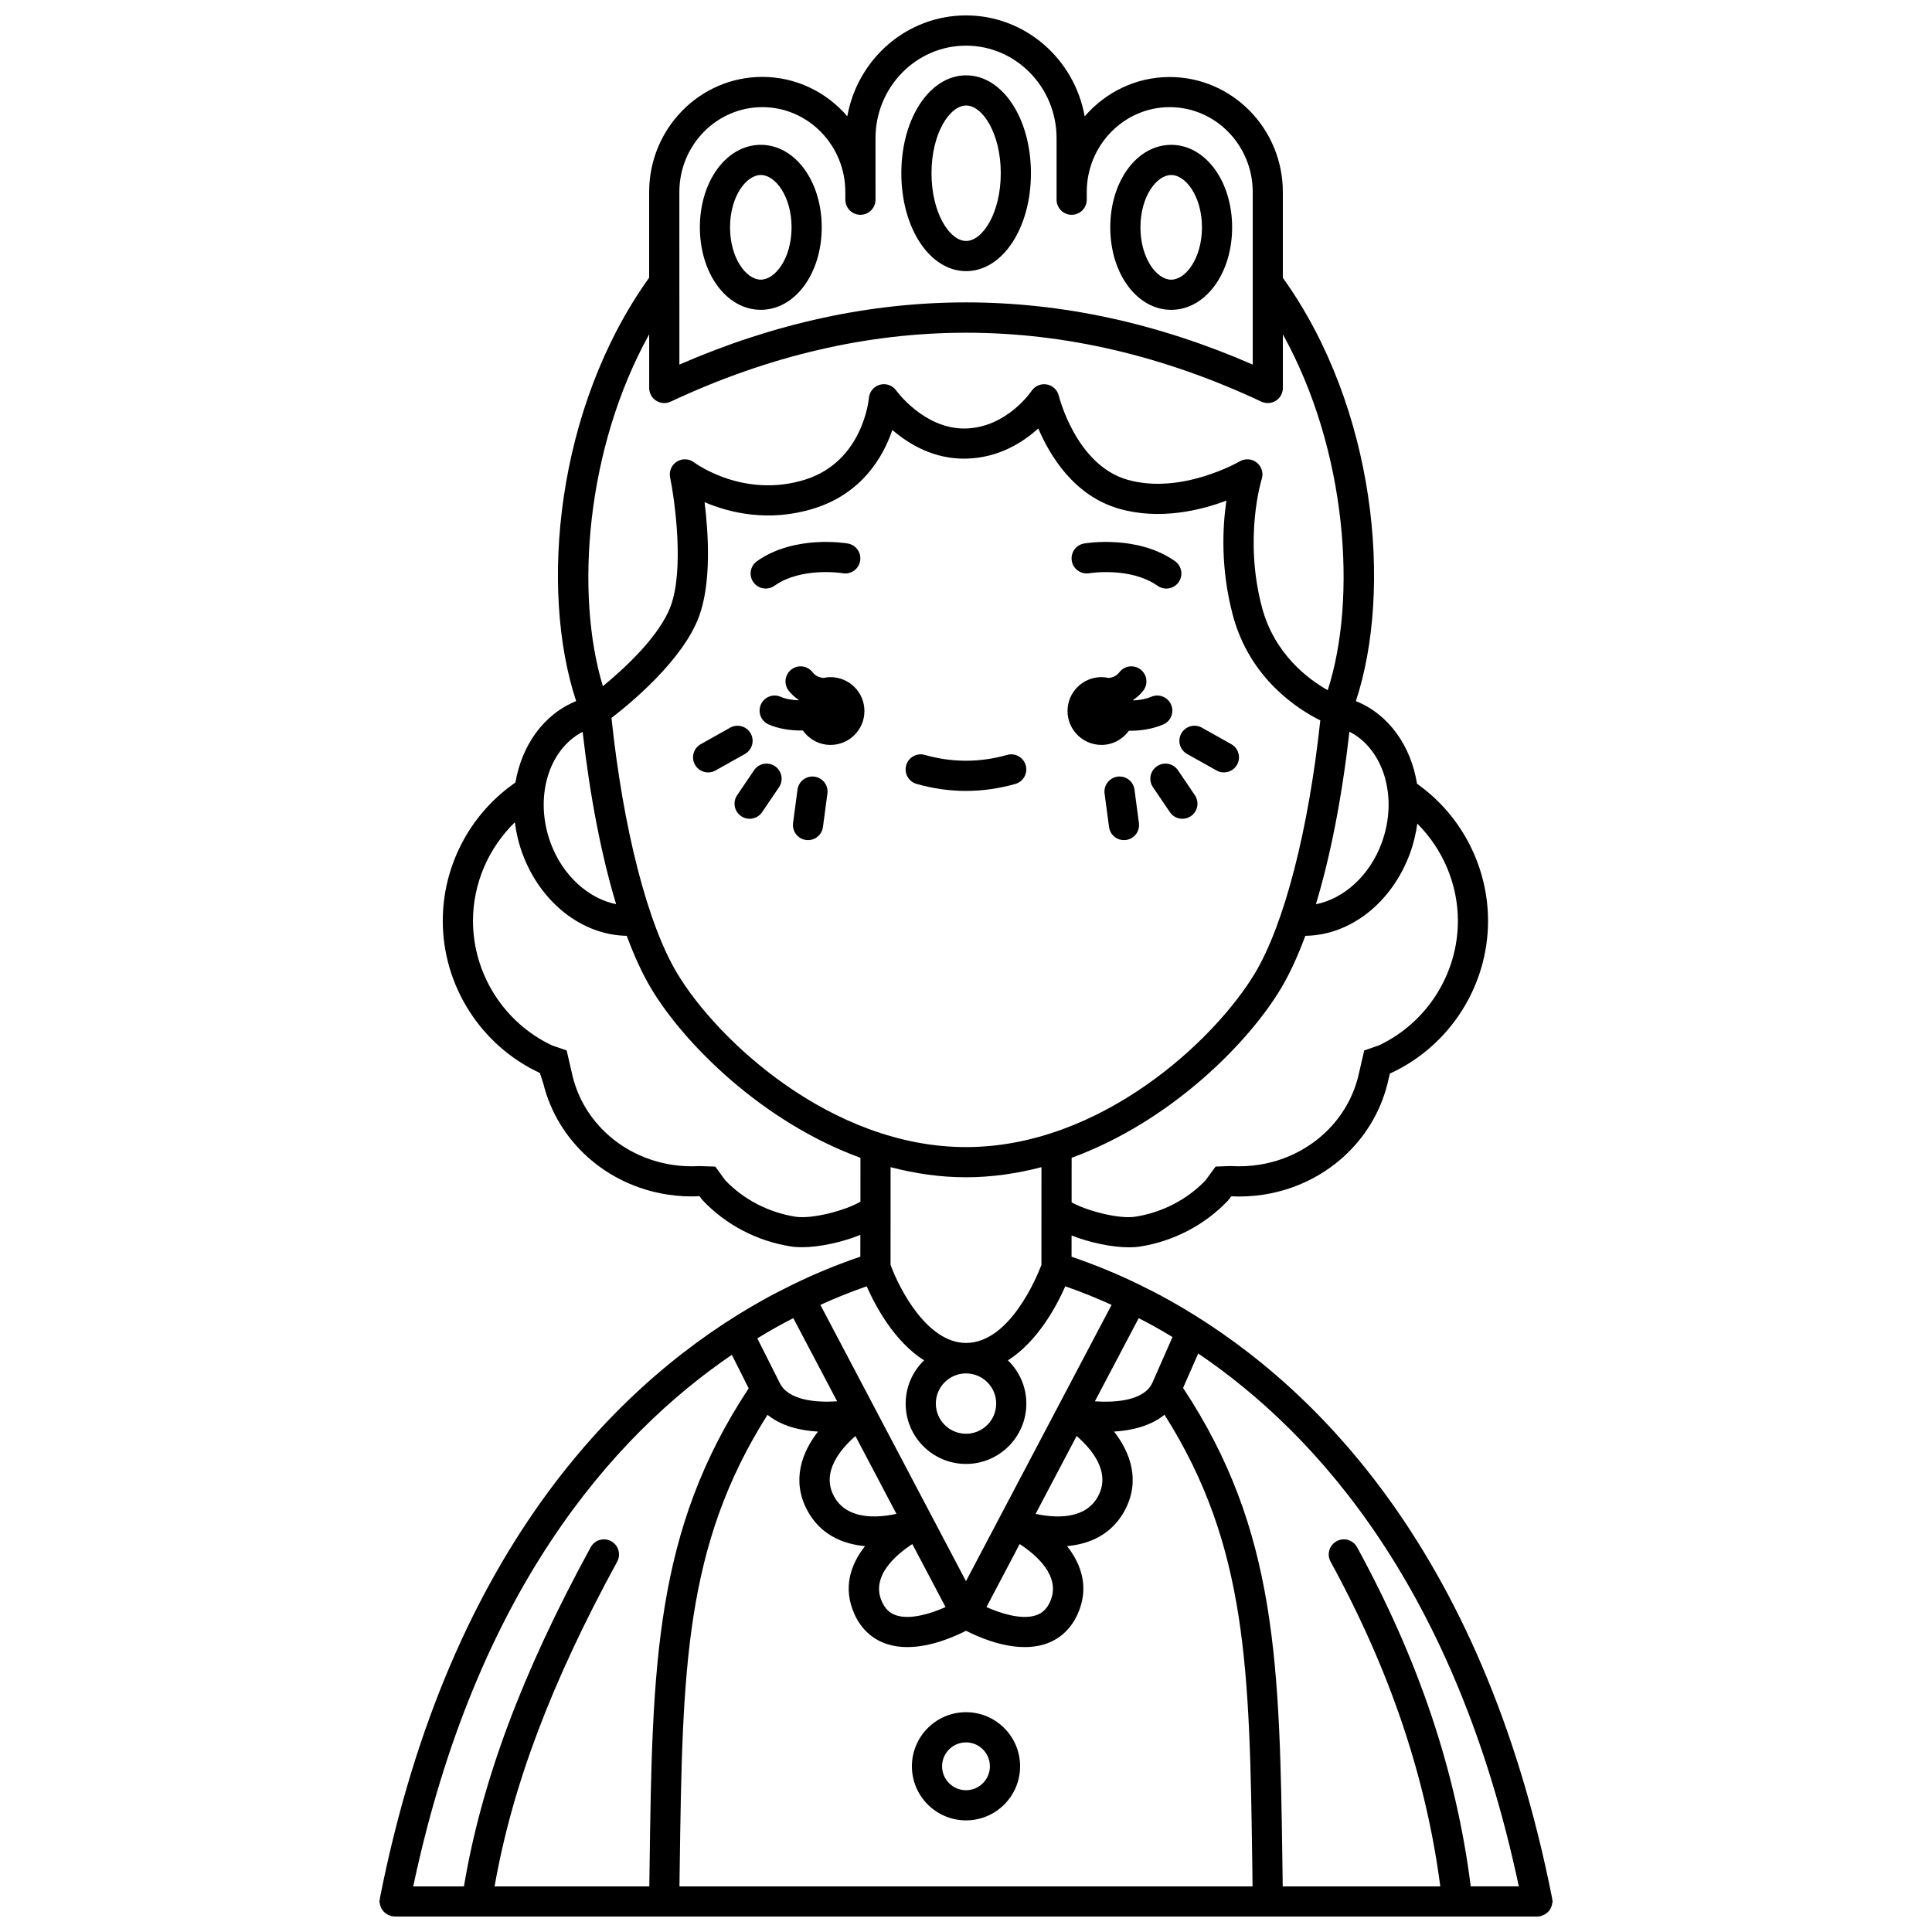 <?xml version="1.0" encoding="UTF-8"?>
<!-- Uploaded to: SVG Repo, www.svgrepo.com, Generator: SVG Repo Mixer Tools -->
<svg width="800px" height="800px" version="1.1" viewBox="144 144 512 512" xmlns="http://www.w3.org/2000/svg">
 <defs>
  <clipPath id="a">
   <path d="m244 148.09h312v503.81h-312z"/>
  </clipPath>
 </defs>
 <path d="m432.65 295.92c0.102-0.023 10.902-1.766 18.129 3.328 0.699 0.496 1.504 0.73 2.301 0.73 1.254 0 2.496-0.586 3.269-1.695 1.273-1.809 0.84-4.301-0.965-5.574-9.969-7.023-23.523-4.766-24.098-4.672-2.172 0.379-3.617 2.441-3.25 4.613 0.367 2.176 2.453 3.621 4.613 3.269z"/>
 <path d="m346.92 299.97c0.797 0 1.598-0.234 2.301-0.73 7.184-5.062 17.859-3.367 18.102-3.328 2.176 0.379 4.242-1.078 4.617-3.25 0.379-2.176-1.078-4.246-3.25-4.625-0.578-0.098-14.098-2.356-24.074 4.672-1.805 1.273-2.238 3.766-0.965 5.574 0.773 1.094 2.012 1.688 3.269 1.688z"/>
 <path d="m386.91 351.75c4.336 1.227 8.738 1.852 13.082 1.852 4.348 0 8.75-0.625 13.082-1.852 2.125-0.602 3.359-2.812 2.754-4.934-0.602-2.129-2.828-3.359-4.934-2.754-7.25 2.051-14.566 2.051-21.812 0-2.106-0.609-4.34 0.629-4.934 2.754-0.59 2.117 0.641 4.328 2.762 4.934z"/>
 <path d="m435.89 341.41c3.008 0 5.648-1.492 7.281-3.758 0.09 0 0.168 0.012 0.25 0.012 2.941 0 6.062-0.473 8.84-1.668 2.031-0.867 2.973-3.219 2.098-5.25-0.867-2.031-3.238-2.973-5.25-2.098-1.469 0.629-3.125 0.891-4.738 0.969-0.016-0.043-0.023-0.09-0.039-0.133 0.98-0.684 1.891-1.469 2.656-2.465 1.348-1.75 1.016-4.262-0.738-5.606-1.746-1.344-4.262-1.008-5.602 0.738-0.754 0.988-1.75 1.375-2.824 1.52-0.629-0.141-1.273-0.223-1.938-0.223-4.957 0-8.98 4.023-8.98 8.98 0.004 4.957 4.023 8.98 8.984 8.98z"/>
 <path d="m364.1 323.45c-0.668 0-1.312 0.082-1.934 0.219-1.066-0.145-2.066-0.531-2.828-1.52-1.348-1.746-3.852-2.078-5.606-0.734-1.75 1.344-2.082 3.856-0.734 5.606 0.766 0.996 1.68 1.781 2.66 2.461-0.012 0.031-0.02 0.062-0.031 0.098-1.691-0.059-3.383-0.32-4.695-0.906-2.031-0.902-4.387 0.004-5.281 2.019-0.902 2.016 0.004 4.383 2.019 5.281 2.594 1.16 5.727 1.625 8.746 1.625 0.121 0 0.23-0.016 0.352-0.02 1.625 2.312 4.297 3.832 7.336 3.832 4.957 0 8.98-4.023 8.98-8.98-0.004-4.961-4.023-8.98-8.984-8.98z"/>
 <path d="m343.83 348.12-4.484 6.621c-1.238 1.828-0.758 4.312 1.07 5.555 0.688 0.469 1.465 0.688 2.238 0.688 1.281 0 2.543-0.617 3.316-1.754l4.484-6.621c1.238-1.828 0.758-4.312-1.07-5.555-1.824-1.238-4.312-0.766-5.555 1.066z"/>
 <path d="m331.66 348.7c0.664 0 1.336-0.164 1.953-0.512l7.797-4.375c1.922-1.078 2.609-3.519 1.531-5.441-1.082-1.926-3.527-2.609-5.441-1.531l-7.797 4.375c-1.922 1.078-2.609 3.519-1.531 5.441 0.734 1.309 2.094 2.043 3.488 2.043z"/>
 <path d="m359.84 349.82c-2.195-0.289-4.203 1.246-4.492 3.434l-1.18 8.859c-0.293 2.188 1.246 4.199 3.434 4.492 0.18 0.023 0.355 0.035 0.531 0.035 1.977 0 3.695-1.461 3.957-3.469l1.18-8.859c0.305-2.191-1.238-4.203-3.43-4.492z"/>
 <path d="m456.17 348.12c-1.238-1.832-3.727-2.309-5.555-1.066-1.832 1.238-2.309 3.727-1.07 5.555l4.484 6.621c0.773 1.141 2.035 1.754 3.316 1.754 0.773 0 1.551-0.223 2.238-0.688 1.832-1.238 2.309-3.727 1.07-5.555z"/>
 <path d="m458.59 343.81 7.797 4.375c0.617 0.348 1.289 0.512 1.953 0.512 1.398 0 2.754-0.734 3.492-2.043 1.082-1.922 0.395-4.363-1.531-5.441l-7.797-4.375c-1.918-1.082-4.363-0.398-5.441 1.531-1.086 1.922-0.398 4.359 1.527 5.441z"/>
 <path d="m440.16 349.82c-2.191 0.293-3.731 2.305-3.434 4.492l1.18 8.859c0.266 2.012 1.984 3.469 3.957 3.469 0.176 0 0.352-0.012 0.531-0.035 2.191-0.293 3.731-2.305 3.434-4.492l-1.18-8.859c-0.285-2.188-2.297-3.723-4.488-3.434z"/>
 <path d="m400 626.42c7.906 0 14.336-6.43 14.336-14.336s-6.43-14.336-14.336-14.336-14.336 6.43-14.336 14.336 6.43 14.336 14.336 14.336zm0-20.668c3.496 0 6.336 2.844 6.336 6.336 0 3.496-2.844 6.336-6.336 6.336-3.496 0-6.336-2.844-6.336-6.336-0.004-3.496 2.84-6.336 6.336-6.336z"/>
 <path d="m417.21 189.91c0-14.551-7.547-25.945-17.176-25.945s-17.172 11.398-17.172 25.945 7.547 25.945 17.172 25.945c9.633 0 17.176-11.398 17.176-25.945zm-26.352 0c0-10.578 4.836-17.949 9.176-17.949 4.344 0 9.18 7.375 9.18 17.949 0 10.574-4.84 17.949-9.18 17.949-4.344 0-9.176-7.375-9.176-17.949z"/>
 <path d="m345.62 182.38c-9.055 0-16.148 9.605-16.148 21.863 0 12.258 7.094 21.863 16.148 21.863s16.148-9.605 16.148-21.863c0-12.258-7.094-21.863-16.148-21.863zm0 35.73c-3.859 0-8.152-5.695-8.152-13.867 0-8.168 4.293-13.867 8.152-13.867s8.152 5.695 8.152 13.867c0 8.176-4.297 13.867-8.152 13.867z"/>
 <path d="m454.38 226.11c9.055 0 16.148-9.605 16.148-21.863 0-12.258-7.094-21.863-16.148-21.863s-16.148 9.605-16.148 21.863c-0.004 12.258 7.09 21.863 16.148 21.863zm0-35.73c3.859 0 8.152 5.695 8.152 13.867s-4.293 13.867-8.152 13.867-8.152-5.695-8.152-13.867 4.293-13.867 8.152-13.867z"/>
 <g clip-path="url(#a)">
  <path d="m554.57 650.31c0.102-0.133 0.188-0.262 0.27-0.398 0.18-0.301 0.309-0.617 0.402-0.961 0.043-0.16 0.07-0.32 0.098-0.484 0.027-0.188 0.113-0.359 0.113-0.555 0-0.188-0.078-0.348-0.109-0.527-0.012-0.082 0.016-0.164 0-0.246-18.703-94.59-65.477-138.42-101.42-158.54-2.637-1.473-5.301-2.84-7.977-4.144-0.008-0.004-0.012-0.012-0.02-0.016-0.012-0.008-0.027-0.004-0.039-0.012-5.91-2.883-11.898-5.332-17.914-7.375l0.004-5.633c4.773 1.875 10.641 3.137 15.223 3.137 1.055 0 2.043-0.066 2.93-0.207 8.934-1.41 17.223-5.75 23.332-12.223l0.832-1.086c2.879 0.141 5.769-0.008 8.637-0.457 16.117-2.543 28.984-14.09 32.785-29.473l0.609-2.606 0.285-0.121c15.633-7.269 25.738-23.102 25.738-40.34 0-14.195-6.871-27.656-18.328-35.977l-0.496-0.367c-1.59-9.918-7.398-18.359-16.203-21.898 9.762-29.543 5.375-77.68-19.355-112.18v-22.719c0-16.809-13.449-30.488-29.988-30.488-8.98 0-17.031 4.055-22.527 10.434-2.703-15.207-15.762-26.762-31.449-26.762-15.691 0-28.754 11.555-31.453 26.73-5.5-6.379-13.551-10.434-22.527-10.434-16.539 0-29.988 13.676-29.988 30.488v22.719c-24.738 34.508-29.117 82.66-19.348 112.21-8.668 3.516-14.422 11.797-16.086 21.547l-0.895 0.664c-11.5 8.348-18.367 21.812-18.367 36.008 0 17.238 10.102 33.07 25.738 40.34l0.906 2.781c3.785 15.328 16.652 26.871 32.773 29.414 2.992 0.473 6.008 0.621 8.609 0.441l0.859 1.105c6.109 6.473 14.398 10.812 23.332 12.223 0.891 0.141 1.875 0.207 2.926 0.207 4.688 0 10.691-1.324 15.523-3.262l-0.004 5.769c-6.004 2.039-11.988 4.484-17.895 7.371-0.012 0.008-0.023 0.004-0.035 0.012-0.008 0.004-0.012 0.012-0.02 0.016-2.68 1.309-5.344 2.676-7.981 4.152-35.934 20.09-82.699 63.898-101.41 158.54-0.016 0.082 0.012 0.164 0 0.246-0.031 0.184-0.109 0.344-0.109 0.531 0 0.195 0.082 0.367 0.113 0.555 0.023 0.168 0.051 0.324 0.102 0.488 0.098 0.344 0.223 0.66 0.402 0.961 0.082 0.145 0.172 0.273 0.273 0.398 0.207 0.27 0.434 0.496 0.699 0.703 0.152 0.121 0.305 0.219 0.473 0.32 0.27 0.152 0.547 0.27 0.852 0.355 0.125 0.035 0.219 0.121 0.348 0.145 0.125 0.023 0.242-0.012 0.367 0 0.121 0.008 0.234 0.07 0.367 0.07h71.406 0.059 159.98 0.059 71.406c0.012 0 0.02-0.008 0.031-0.008 0.234-0.004 0.477-0.02 0.711-0.066 0.129-0.023 0.223-0.109 0.348-0.145 0.305-0.09 0.582-0.199 0.852-0.355 0.168-0.098 0.32-0.199 0.473-0.32 0.27-0.203 0.492-0.434 0.699-0.699zm-8.07-6.402h-12.738c-3.848-30.328-13.676-59.777-30.125-89.883-1.062-1.938-3.496-2.656-5.426-1.59-1.934 1.059-2.652 3.488-1.59 5.426 15.781 28.879 25.266 57.082 29.074 86.051h-41.762l-0.066-4.902c-0.734-53.637-1.289-89.375-26.344-127.19l4.016-9.125c31.719 21.469 68.309 62.664 84.961 141.21zm-199.1-124.97c3.738 3.035 8.754 4.191 13.375 4.449-4.336 5.586-7.004 12.969-2.894 20.77 3.418 6.477 9.34 9.031 15.355 9.582-3.856 4.891-5.949 11.109-2.773 18.078 1.809 3.969 4.844 6.715 8.773 7.934 1.688 0.523 3.441 0.742 5.207 0.742 6.188 0 12.387-2.699 15.566-4.328 3.18 1.629 9.375 4.332 15.566 4.328 1.758 0 3.519-0.219 5.207-0.742 3.93-1.219 6.965-3.965 8.773-7.934 3.176-6.969 1.078-13.184-2.773-18.078 6.016-0.543 11.93-3.102 15.355-9.582 4.113-7.805 1.434-15.188-2.902-20.777 4.613-0.266 9.625-1.422 13.371-4.461 22.039 34.812 22.551 67.492 23.273 120.2l0.055 4.793h-151.87l0.066-4.793c0.727-52.695 1.238-85.371 23.266-120.18zm-41.352-184.68c5.094-3.914 18.965-15.355 23.215-26.926 3.281-8.934 2.492-21.883 1.457-30.242 6.594 2.797 16.922 5.348 28.797 1.719 12.945-3.957 18.562-13.805 20.965-20.859 4.344 3.723 11.016 7.82 19.652 7.59 8.594-0.219 15.008-4.352 19.02-7.996 3.055 7.18 9.48 17.883 21.477 21.293 10.719 3.043 21.453 0.441 28.375-2.168-1.031 7.059-1.566 18.012 1.695 30.312 4.484 16.918 17.344 25.027 23.191 27.93-3.125 29.125-9.547 54.047-17.344 67.039-10.68 17.801-40.91 46.039-76.543 46.039s-65.863-28.242-76.543-46.043c-7.856-13.086-14.312-38.281-17.414-67.688zm93.957 121.73c6.887 0 13.566-0.996 19.992-2.68l-0.008 25.91c-1.273 3.324-8.449 20.676-19.98 20.676-10.352 0-17.75-14.473-20.004-20.723l0.008-25.863c6.418 1.684 13.105 2.68 19.992 2.68zm0 51.98c4.41 0 7.996 3.586 7.996 7.996s-3.586 7.996-7.996 7.996-7.996-3.586-7.996-7.996c-0.004-4.41 3.586-7.996 7.996-7.996zm-11.117-3.461c-3 2.906-4.879 6.961-4.879 11.461 0 8.82 7.172 15.992 15.992 15.992 8.82 0 15.992-7.172 15.992-15.992 0-4.5-1.879-8.547-4.879-11.461 7.898-5.016 12.902-14.395 15.195-19.625 4.106 1.426 8.203 3.074 12.273 4.922l-38.586 73.219-38.586-73.219c4.07-1.848 8.164-3.496 12.273-4.922 2.301 5.231 7.301 14.613 15.203 19.625zm29.559 40.68 10.871-20.633c3.856 3.332 9.129 9.441 5.734 15.875-3.387 6.43-11.535 5.867-16.605 4.758zm3.82 23.316c-0.871 1.914-2.094 3.059-3.859 3.609-3.785 1.188-9.234-0.543-12.984-2.219l8.801-16.703c4.356 2.844 11.113 8.578 8.043 15.312zm-27.688 1.387c-3.75 1.676-9.195 3.406-12.984 2.219-1.758-0.551-2.988-1.695-3.859-3.609-3.07-6.734 3.688-12.465 8.039-15.309zm-23.879-45.324 10.863 20.621c-5.078 1.109-13.215 1.668-16.602-4.758-3.375-6.391 1.891-12.512 5.738-15.863zm84.023-26.238-5.352 12.164c-2.168 4.66-9.594 5.262-15.219 4.875l11.617-22.043c1.422 0.738 2.848 1.473 4.254 2.258 1.547 0.863 3.117 1.793 4.699 2.746zm62.938-128.17c0.961-2.613 1.578-5.266 1.938-7.898 6.785 6.793 10.758 16.059 10.758 25.773 0 14.07-8.215 27-20.934 33.004l-3.887 1.344-1.586 6.852c-3.016 12.195-13.324 21.395-26.258 23.434-2.41 0.379-4.856 0.5-7.641 0.348l-3.906 0.137-2.66 3.652c-4.887 5.094-11.477 8.508-18.594 9.633-4.348 0.688-12.875-1.543-16.902-3.801l0.004-11.809c26.137-9.543 46.742-30.324 55.41-44.77 2.324-3.871 4.508-8.613 6.527-14.059 11.84-0.129 22.898-8.703 27.73-21.84zm-7.504-2.762c-3.191 8.684-10.07 14.801-17.43 16.234 3.859-12.754 6.922-28.375 8.883-45.727 9.105 4.652 12.98 17.438 8.547 29.492zm-186.12-172.51c0-12.402 9.867-22.492 21.992-22.492s21.992 10.09 21.992 22.492v2.035c0 2.207 1.789 4 4 4 2.211 0 4-1.793 4-4l-0.004-16.297c0-13.523 10.762-24.527 23.992-24.527s23.992 11 23.992 24.527v16.297c0 2.207 1.789 4 4 4 2.211 0 4-1.793 4-4v-2.035c0-12.402 9.867-22.492 21.992-22.492s21.992 10.09 21.992 22.492v45.73c-50.418-21.973-101.48-21.973-151.94 0zm-7.996 37.715v14.215c0 1.367 0.699 2.641 1.855 3.375 1.152 0.734 2.602 0.832 3.84 0.246 51.973-24.352 104.64-24.348 156.54 0 0.539 0.25 1.121 0.379 1.699 0.379 0.75 0 1.492-0.207 2.144-0.625 1.156-0.734 1.855-2.008 1.855-3.375v-14.215c17.066 30.82 19.734 70 11.887 94.309-5.121-2.887-14.133-9.551-17.43-21.977-4.891-18.438-0.105-33.844-0.062-33.988 0.512-1.578-0.008-3.309-1.305-4.348-1.297-1.043-3.098-1.168-4.531-0.328-0.156 0.09-15.434 8.93-29.715 4.875-13.668-3.883-18.168-22.074-18.219-22.258-0.371-1.547-1.629-2.727-3.199-3.004-1.562-0.281-3.16 0.406-4.035 1.734-0.066 0.098-6.516 9.656-17.438 9.938-0.148 0.004-0.293 0.004-0.438 0.004-10.664 0-17.906-9.961-17.969-10.051-0.969-1.379-2.699-2-4.328-1.555-1.625 0.445-2.797 1.863-2.926 3.543-0.012 0.168-1.5 16.906-17.086 21.668-16.102 4.922-28.746-4.258-29.266-4.644-1.332-1-3.144-1.07-4.543-0.184-1.406 0.887-2.113 2.551-1.781 4.184 1.258 6.164 3.75 24.305 0.164 34.062-2.961 8.066-12.395 16.676-17.984 21.266-7.41-24.383-4.547-62.891 12.266-93.246zm-17.637 105.34c1.965 17.328 5.023 32.93 8.871 45.672-7.312-1.465-14.172-7.566-17.352-16.215-4.422-12.027-0.57-24.773 8.48-29.457zm56.406 128.5c-7.117-1.125-13.711-4.539-18.594-9.633l-2.66-3.652-4.285-0.133c-2.414 0.145-4.852 0.023-7.258-0.352-12.934-2.043-23.242-11.238-26.246-23.379l-1.598-6.91-3.887-1.344c-12.723-6-20.934-18.934-20.934-33.004 0-9.871 4.082-19.285 11.094-26.121 0.352 2.746 0.984 5.516 1.988 8.242 4.82 13.109 15.891 21.664 27.664 21.844 2.019 5.445 4.203 10.191 6.527 14.062 8.668 14.445 29.27 35.227 55.406 44.77l-0.004 11.617c-3.894 2.316-12.773 4.684-17.215 3.992zm-4.836 29.141c1.41-0.789 2.836-1.523 4.258-2.262l11.617 22.043c-5.637 0.375-13.066-0.25-15.266-4.981l-5.883-11.703c1.785-1.09 3.543-2.129 5.273-3.098zm-12.027 7.461 4.465 8.883c-24.984 37.777-25.535 73.5-26.27 127.08l-0.066 4.906h-41.004c4.637-26.492 14.977-53.977 32.484-86.051 1.059-1.938 0.344-4.367-1.59-5.426-1.938-1.055-4.371-0.34-5.426 1.594-18.242 33.418-28.922 62.082-33.594 89.883h-13.438c16.566-78.16 52.844-119.32 84.438-140.87z"/>
 </g>
</svg>